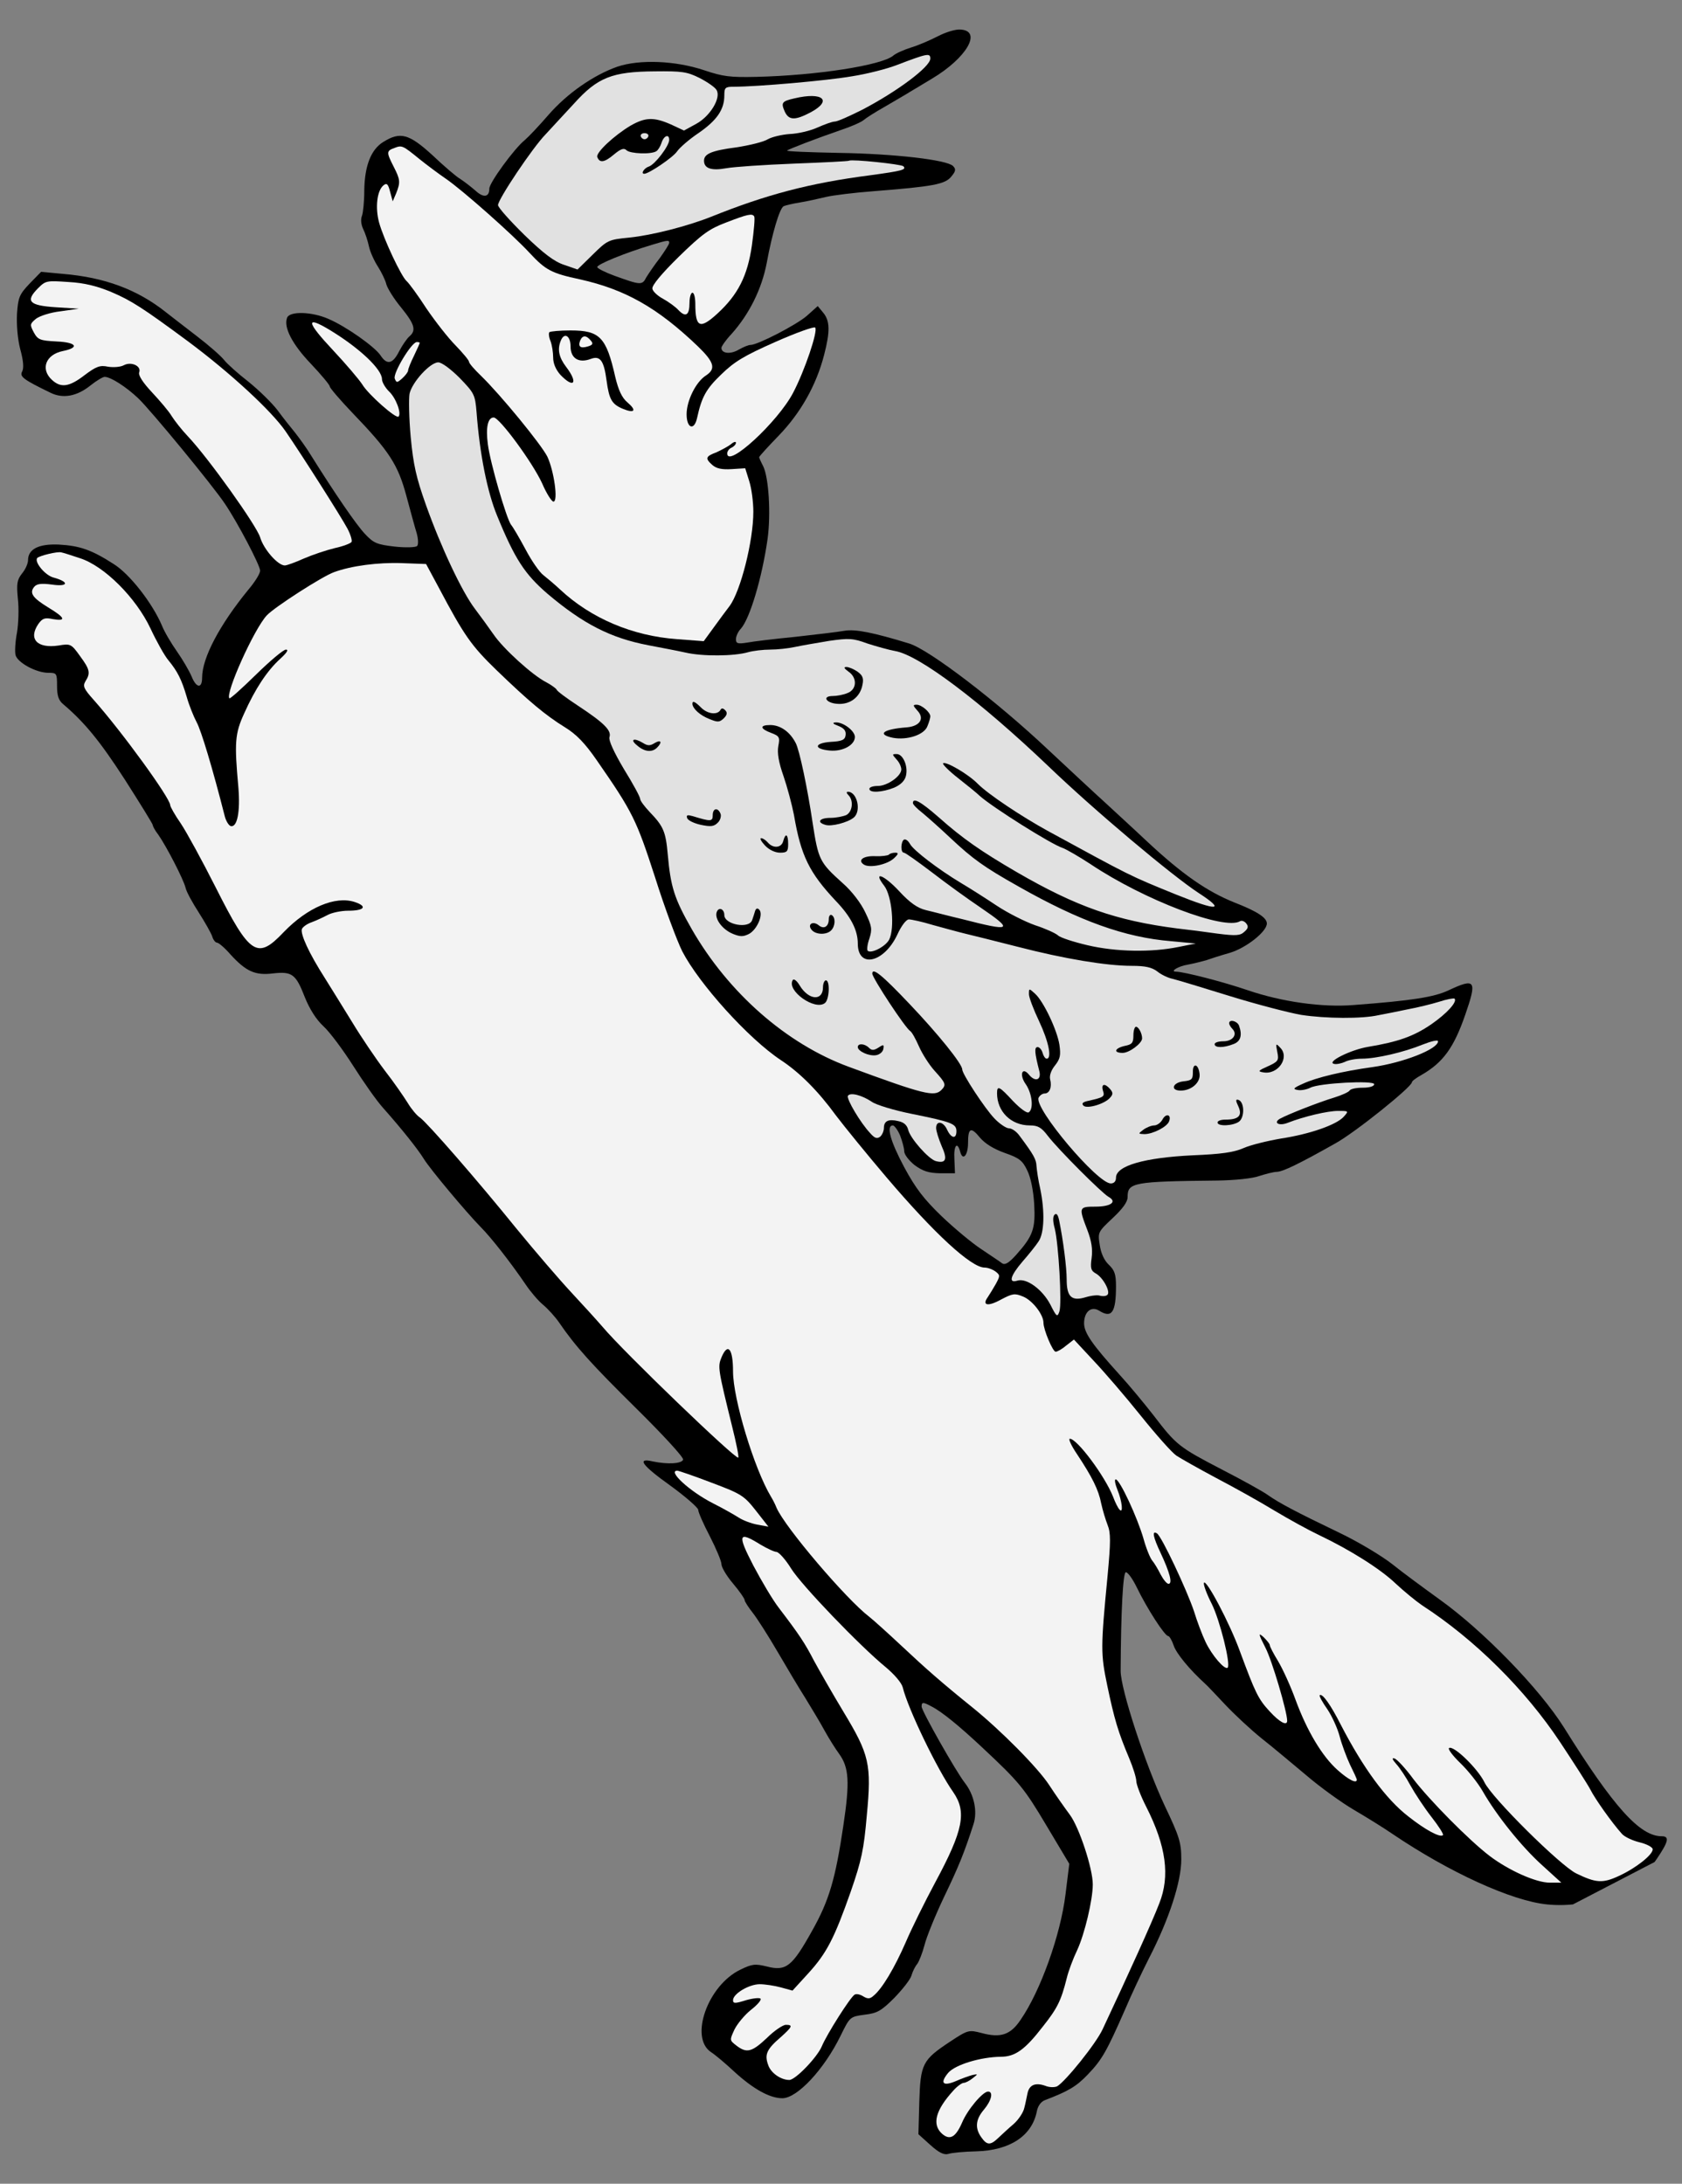<?xml version="1.0" encoding="UTF-8" standalone="no"?>
<!DOCTYPE svg PUBLIC "-//W3C//DTD SVG 1.1//EN" "http://www.w3.org/Graphics/SVG/1.1/DTD/svg11.dtd">
<svg xmlns:dc="http://purl.org/dc/elements/1.1/" version="1.1" xmlns:xl="http://www.w3.org/1999/xlink" xmlns="http://www.w3.org/2000/svg" viewBox="54 72 256.5 333" width="256.5" height="333">
  <rect x="54" y="72" width="256.5" height="333" fill="#808080" stroke="none"/>
  <defs>
    <clipPath id="artboard_clip_path">
      <path d="M 54 72 L 310.5 72 L 310.5 353.769 L 211.846 405 L 54 405 Z"/>
    </clipPath>
  </defs>
  <g id="Fox_Salient_Ravishing_a_Goose" stroke="none" stroke-opacity="1" stroke-dasharray="none" fill="none" fill-opacity="1">
    <title>Fox Salient Ravishing a Goose</title>
    <g id="Fox_Salient_Ravishing_a_Goose_Art" clip-path="url(#artboard_clip_path)">
      <title>Art</title>
      <g id="Group_90">
        <g id="Graphic_89">
          <path d="M 197.021 77.528 C 195.826 78.147 193.968 78.944 192.906 79.253 C 191.8 79.607 190.606 80.138 190.207 80.492 C 188.438 81.952 178.66 83.501 169.325 83.722 C 165.343 83.811 164.237 83.678 161.361 82.704 C 156.981 81.244 151.539 81.023 148.132 82.174 C 144.504 83.457 140.478 86.244 137.602 89.562 C 136.187 91.199 134.594 92.88 134.019 93.367 C 132.426 94.65 128.621 99.871 128.621 100.756 C 128.621 102.083 127.736 102.216 126.498 101.065 C 125.834 100.49 124.816 99.694 124.197 99.296 C 123.577 98.942 121.675 97.305 119.95 95.668 C 116.366 92.394 115.039 92.04 112.472 93.632 C 110.57 94.783 109.597 97.305 109.552 101.065 C 109.552 102.702 109.375 104.428 109.199 104.914 C 108.977 105.445 109.066 106.242 109.375 106.905 C 109.685 107.525 110.083 108.719 110.26 109.56 C 110.437 110.4 111.057 111.772 111.632 112.657 C 112.163 113.498 112.782 114.736 112.915 115.356 C 113.092 115.975 114.065 117.568 115.171 118.895 C 117.251 121.461 117.516 122.39 116.41 123.319 C 116.056 123.629 115.348 124.647 114.862 125.576 C 113.888 127.523 113.003 127.699 112.03 126.195 C 111.145 124.868 106.765 121.771 104.066 120.621 C 101.544 119.515 98.182 119.426 97.784 120.444 C 97.209 121.904 98.58 124.514 101.412 127.478 C 103.005 129.16 104.288 130.708 104.288 130.929 C 104.288 131.15 105.836 132.964 107.739 134.955 C 113.357 140.795 114.685 142.831 115.968 147.609 C 116.587 149.909 117.295 152.52 117.56 153.36 C 117.782 154.201 117.826 155.042 117.605 155.263 C 117.383 155.484 115.835 155.528 114.198 155.351 C 111.499 155.042 110.968 154.82 109.685 153.449 C 108.358 152.077 104.951 147.078 101.412 141.415 C 100.748 140.309 99.642 138.804 99.023 138.008 C 98.403 137.256 97.164 135.707 96.324 134.557 C 95.483 133.451 93.492 131.504 91.9 130.221 C 90.307 128.983 88.626 127.478 88.183 126.903 C 87.696 126.284 85.838 124.647 83.98 123.231 C 82.122 121.815 80.042 120.178 79.29 119.603 C 74.954 116.152 69.955 114.294 63.584 113.763 L 60.266 113.453 L 58.496 115.267 C 56.948 116.904 56.771 117.347 56.594 119.824 C 56.505 121.505 56.682 123.673 57.08 125.222 C 57.567 126.992 57.656 128.098 57.39 128.629 C 56.948 129.425 57.523 129.867 61.726 131.903 C 63.628 132.832 65.752 132.433 67.831 130.752 C 68.716 130.044 69.69 129.469 69.955 129.469 C 70.884 129.469 73.273 131.018 75.087 132.743 C 76.99 134.557 86.502 146.105 88.316 148.848 C 90.263 151.723 93.669 158.227 93.669 159.023 C 93.669 159.466 92.873 160.749 91.855 161.944 C 87.519 167.253 84.821 172.296 84.821 175.349 C 84.821 177.03 83.936 176.942 83.228 175.172 C 82.83 174.243 81.812 172.518 80.972 171.323 C 80.131 170.128 79.069 168.359 78.671 167.341 C 77.211 163.934 73.76 159.51 71.327 158.006 C 67.964 155.838 66.15 155.219 62.965 155.042 C 59.868 154.909 58.275 155.75 58.275 157.431 C 58.275 157.917 57.877 158.846 57.346 159.466 C 56.594 160.439 56.505 161.014 56.726 163.315 C 56.903 164.775 56.815 167.12 56.594 168.447 C 56.328 169.819 56.24 171.367 56.372 171.898 C 56.682 173.048 59.514 174.597 61.372 174.597 C 62.655 174.597 62.699 174.685 62.699 176.588 C 62.699 178.048 62.92 178.8 63.628 179.375 C 66.858 182.118 69.203 184.95 73.008 190.834 C 75.353 194.506 77.299 197.648 77.299 197.825 C 77.299 198.001 77.653 198.665 78.14 199.285 C 79.379 201.054 81.989 206.098 82.299 207.381 C 82.432 208 83.361 209.682 84.334 211.186 C 85.263 212.646 86.192 214.283 86.369 214.814 C 86.502 215.3 86.856 215.743 87.077 215.743 C 87.343 215.743 88.272 216.539 89.156 217.557 C 91.501 220.123 92.917 220.787 95.66 220.433 C 98.536 220.123 99.111 220.521 100.483 224.061 C 101.191 225.83 102.208 227.467 103.314 228.485 C 104.288 229.37 106.323 232.113 107.871 234.546 C 109.42 236.98 111.455 239.9 112.472 241.006 C 115.26 244.147 117.693 247.2 118.622 248.704 C 119.596 250.297 125.126 256.889 127.294 259.101 C 128.887 260.694 131.895 264.543 134.152 267.861 C 134.859 268.923 136.054 270.339 136.806 270.958 C 137.602 271.622 138.709 272.861 139.284 273.701 C 141.761 277.329 144.239 280.072 151.097 286.841 C 155.167 290.867 158.264 294.23 158.175 294.584 C 157.954 295.203 155.831 295.336 153.53 294.849 C 151.052 294.274 151.849 295.424 156.317 298.61 C 158.618 300.291 160.476 301.928 160.476 302.238 C 160.476 302.592 161.272 304.406 162.246 306.264 C 163.219 308.166 164.016 310.069 164.016 310.511 C 164.016 310.998 164.812 312.325 165.785 313.476 C 166.759 314.626 167.555 315.776 167.555 315.997 C 167.555 316.219 168.13 317.103 168.794 317.944 C 169.457 318.785 171.183 321.483 172.599 323.917 C 174.014 326.35 175.917 329.536 176.846 330.996 C 177.731 332.456 179.058 334.624 179.722 335.862 C 180.385 337.057 181.403 338.694 181.934 339.402 C 183.482 341.526 183.615 343.693 182.598 350.463 C 181.403 358.515 180.43 361.833 177.864 366.39 C 174.811 371.876 173.882 372.628 170.962 371.876 C 169.148 371.434 168.705 371.478 166.891 372.363 C 161.936 374.752 159.105 382.716 162.423 384.928 C 162.998 385.282 164.635 386.653 166.051 387.981 C 168.926 390.591 171.404 391.962 173.307 391.962 C 175.563 391.962 179.678 387.582 182.199 382.406 C 183.615 379.53 183.615 379.53 185.871 379.221 C 187.774 378.999 188.393 378.645 190.384 376.654 C 191.623 375.371 192.818 373.867 192.995 373.248 C 193.172 372.628 193.57 371.832 193.879 371.478 C 194.145 371.124 194.676 369.797 194.986 368.602 C 195.295 367.363 196.623 364.089 197.95 361.302 C 200.206 356.612 201.047 354.533 202.463 350.153 C 203.082 348.206 202.551 345.684 201.135 343.87 C 199.808 342.189 194.543 332.898 194.543 332.235 C 194.543 331.527 194.764 331.527 196.003 332.19 C 197.596 332.987 200.295 335.199 203.834 338.517 C 209.453 343.782 210.161 344.623 213.656 350.507 L 217.063 356.214 L 216.488 360.86 C 215.735 367.054 212.683 375.593 209.63 380.017 C 208.081 382.317 206.577 382.804 203.657 382.008 C 201.755 381.521 201.622 381.521 198.879 383.335 C 194.676 386.122 194.366 386.698 194.189 392.538 L 194.056 397.449 L 195.87 399.086 C 197.198 400.28 197.95 400.634 198.613 400.457 C 199.1 400.28 201.003 400.103 202.861 400.059 C 207.993 399.926 211.355 397.714 212.108 393.998 C 212.24 393.201 212.727 392.493 213.302 392.272 C 216.886 390.901 218.125 390.193 219.894 388.335 C 222.062 386.078 222.77 384.795 225.513 378.557 C 226.487 376.256 228.168 372.673 229.23 370.593 C 232.282 364.665 234.141 358.957 234.141 355.551 C 234.141 352.984 233.875 352.1 231.619 347.366 C 228.61 340.95 224.894 329.58 224.894 326.793 C 224.938 317.767 225.248 311.75 225.69 311.75 C 226 311.75 226.752 312.812 227.371 314.095 C 228.92 317.28 231.619 321.483 232.15 321.483 C 232.327 321.483 232.725 322.147 232.99 322.943 C 233.388 324.138 235.379 326.571 237.813 328.784 C 238.078 329.005 239.45 330.465 240.865 331.969 C 242.281 333.473 244.759 335.774 246.352 337.057 C 247.989 338.34 251.041 340.906 253.209 342.72 C 255.377 344.578 258.651 346.923 260.465 347.985 C 262.279 349.047 264.934 350.684 266.349 351.657 C 274.977 357.497 284.533 361.877 289.931 362.408 C 296.612 363.072 303.469 360.24 306.655 355.462 C 308.424 352.852 308.646 352.011 307.407 352.011 C 304.089 352.011 300.107 347.631 292.497 335.42 C 288.736 329.447 280.197 320.687 273.605 315.953 C 271.216 314.228 267.898 311.794 266.305 310.511 C 264.668 309.228 261.04 307.06 258.253 305.733 C 251.617 302.548 249.05 301.176 247.413 300.026 C 246.706 299.495 243.52 297.725 240.335 296.088 C 233.787 292.681 233.388 292.372 229.937 287.859 C 228.522 286.045 226.221 283.258 224.761 281.665 C 220.558 277.019 219.319 275.25 219.319 273.79 C 219.319 272.064 220.381 271.135 221.576 271.843 C 223.522 273.082 224.186 272.197 224.186 268.127 C 224.186 266.313 223.965 265.693 223.08 264.853 C 222.416 264.233 221.885 263.127 221.708 261.844 C 221.399 259.897 221.443 259.853 223.699 257.729 C 225.203 256.314 225.956 255.296 225.956 254.544 C 225.956 252.332 226.752 252.155 239.671 252.022 C 242.325 251.978 245.024 251.712 246.086 251.314 C 247.059 251.005 248.254 250.695 248.741 250.695 C 249.67 250.651 252.147 249.456 257.634 246.359 C 260.686 244.678 269.314 237.732 269.314 237.024 C 269.314 236.847 269.977 236.36 270.774 235.918 C 274.092 234.015 275.729 231.715 277.454 226.715 C 279.268 221.494 279.003 221.096 274.933 222.999 C 272.72 224.061 269.269 224.591 260.465 225.255 C 255.643 225.653 249.449 224.768 244.272 222.999 C 240.512 221.716 234.671 220.211 233.344 220.167 C 232.327 220.167 233.698 219.327 235.114 219.105 C 236.043 218.928 237.282 218.619 237.901 218.442 C 238.521 218.22 240.158 217.69 241.573 217.291 C 244.051 216.539 247.192 214.062 247.192 212.823 C 247.192 211.938 245.688 210.965 242.281 209.637 C 238.078 207.956 234.273 205.302 229.008 200.391 C 226.708 198.223 223.743 195.524 222.416 194.285 C 221.089 193.091 217.196 189.463 213.789 186.277 C 206.002 178.933 195.693 171.058 192.641 170.128 C 187.155 168.447 184.456 167.916 182.819 168.182 C 181.845 168.359 178.483 168.757 175.297 169.111 C 172.156 169.421 168.794 169.819 167.909 169.996 C 166.493 170.217 166.228 170.128 166.228 169.465 C 166.228 169.067 166.537 168.314 166.98 167.872 C 168.351 166.324 170.209 160.13 171.05 154.201 C 171.581 150.352 171.227 144.821 170.386 143.096 C 170.033 142.432 169.767 141.813 169.767 141.724 C 169.767 141.592 171.139 140.088 172.776 138.406 C 176.094 134.955 178.483 130.752 179.678 126.107 C 180.607 122.523 180.562 120.93 179.545 119.692 L 178.704 118.674 L 177.023 120.178 C 175.43 121.55 169.546 124.602 168.44 124.602 C 168.13 124.602 167.378 124.912 166.67 125.31 C 165.431 126.062 164.016 125.93 164.016 125.045 C 164.016 124.824 164.679 123.85 165.52 122.965 C 168.263 119.913 170.165 116.064 170.917 112.126 C 171.758 107.569 172.864 103.853 173.483 103.454 C 173.749 103.322 174.855 103.056 175.961 102.879 C 177.067 102.702 178.837 102.304 179.943 102.039 C 181.049 101.773 184.323 101.375 187.243 101.154 C 196.313 100.446 198.127 100.092 199.056 98.942 C 199.764 98.101 199.808 97.791 199.321 97.305 C 198.348 96.375 190.473 95.446 181.845 95.314 C 177.421 95.225 173.926 95.092 174.014 94.96 C 174.28 94.739 178.394 93.146 182.376 91.774 C 183.836 91.288 185.341 90.624 185.695 90.314 C 186.048 90.005 187.508 89.075 188.924 88.279 C 190.34 87.438 191.844 86.554 192.242 86.332 C 192.641 86.067 194.41 85.049 196.136 83.987 C 201.401 80.846 203.79 76.732 200.516 76.51 C 199.764 76.422 198.215 76.909 197.021 77.528 Z M 156.052 109.029 L 156.052 109.029 C 156.052 109.25 155.388 110.268 154.636 111.33 C 153.84 112.347 152.911 113.719 152.557 114.294 C 151.937 115.533 151.672 115.488 147.646 114.028 C 146.318 113.542 145.168 112.967 145.08 112.745 C 144.947 112.347 149.283 110.577 153.397 109.339 C 155.875 108.587 156.052 108.587 156.052 109.029 Z M 191.269 245.164 L 191.269 245.164 C 191.579 246.005 191.889 247.067 191.889 247.554 C 191.889 248.04 192.596 248.969 193.481 249.677 C 194.764 250.606 195.605 250.872 197.375 250.916 L 199.631 250.916 L 199.543 248.792 C 199.41 246.669 199.985 245.961 200.427 247.642 C 200.826 249.102 201.622 248.173 201.622 246.315 C 201.622 243.97 202.064 243.793 203.436 245.474 C 204.232 246.403 205.515 247.2 207.241 247.819 C 209.409 248.571 209.94 248.969 210.648 250.474 C 211.178 251.535 211.577 253.482 211.709 255.562 C 211.931 259.366 211.532 260.473 208.966 263.348 C 207.816 264.631 207.241 264.941 206.798 264.631 C 206.489 264.366 205.029 263.437 203.613 262.463 C 202.197 261.534 199.498 259.278 197.596 257.464 C 194.897 254.854 193.658 253.261 191.889 249.987 C 189.765 246.005 189.101 243.616 190.163 243.616 C 190.384 243.616 190.915 244.324 191.269 245.164 Z" fill="black"/>
        </g>
        <g id="Graphic_88">
          <path d="M 195.87 80.935 C 195.87 82.174 190.915 85.89 185.518 88.721 C 183.571 89.695 181.713 90.535 181.314 90.535 C 180.916 90.535 179.722 90.978 178.616 91.465 C 177.554 91.951 175.651 92.394 174.413 92.438 C 173.218 92.526 171.714 92.88 171.094 93.234 C 170.475 93.632 168.307 94.163 166.272 94.473 C 162.555 94.96 161.361 95.446 161.361 96.508 C 161.361 97.703 162.511 98.057 164.723 97.659 C 165.918 97.437 170.563 97.128 175.076 96.951 C 179.589 96.774 183.35 96.597 183.482 96.508 C 183.881 96.243 191.446 97.039 191.756 97.349 C 192.287 97.88 191.579 98.057 186.756 98.72 C 177.465 99.915 170.829 101.685 162.467 105.047 C 158.928 106.463 153.441 107.879 149.946 108.233 C 146.761 108.542 146.628 108.631 144.372 110.843 L 142.071 113.099 L 140.036 112.391 C 138.532 111.905 136.895 110.666 133.975 107.834 C 131.762 105.667 129.948 103.631 129.948 103.277 C 129.948 102.393 135.213 94.517 137.204 92.482 C 138.089 91.509 140.036 89.429 141.54 87.792 C 145.124 83.811 147.336 82.926 153.84 82.881 C 157.954 82.837 158.751 82.926 160.697 83.899 C 161.892 84.518 163.042 85.315 163.263 85.713 C 164.016 86.908 162.29 89.739 160.166 90.889 L 158.308 91.907 L 156.317 90.978 C 153.707 89.828 152.424 89.872 150.167 91.155 C 147.646 92.659 144.858 95.269 145.08 95.933 C 145.433 96.906 146.186 96.774 147.601 95.579 C 148.663 94.694 149.15 94.517 149.548 94.915 C 150.079 95.446 153.353 95.579 154.105 95.048 C 154.371 94.871 154.724 94.296 154.901 93.721 C 155.255 92.659 156.052 92.394 156.052 93.323 C 156.052 94.252 153.884 97.083 152.955 97.393 C 152.247 97.614 151.672 98.499 152.247 98.499 C 152.955 98.499 156.671 95.977 157.246 95.092 C 157.645 94.517 159.105 93.234 160.565 92.261 C 163.308 90.358 164.458 88.721 164.458 86.554 C 164.458 85.359 164.591 85.226 165.918 85.226 C 169.457 85.226 180.12 84.297 183.925 83.634 C 186.225 83.28 189.322 82.483 190.782 81.908 C 195.428 80.138 195.87 80.05 195.87 80.935 Z" fill="#e1e1e1"/>
        </g>
        <g id="Graphic_87">
          <path d="M 152.866 92.792 C 152.778 93.057 152.512 93.234 152.291 93.234 C 152.07 93.234 151.804 93.057 151.716 92.792 C 151.627 92.526 151.893 92.305 152.291 92.305 C 152.689 92.305 152.955 92.526 152.866 92.792 Z" fill="#e1e1e1"/>
        </g>
        <g id="Graphic_86">
          <path d="M 118.003 96.287 C 119.109 97.172 120.879 98.499 121.985 99.251 C 124.507 100.977 132.205 107.79 134.771 110.577 C 137.204 113.188 138.089 113.674 142.469 114.604 C 149.371 116.152 154.282 118.939 160.388 124.779 C 162.909 127.213 163.219 128.23 161.671 129.248 C 160.122 130.221 158.706 133.097 158.706 135.177 C 158.706 137.3 159.857 137.743 160.299 135.752 C 161.007 132.522 161.671 131.327 163.971 129.115 C 166.006 127.124 167.511 126.239 172.2 124.16 C 175.386 122.744 178.129 121.771 178.306 121.948 C 178.793 122.39 176.713 128.54 174.944 131.903 C 172.599 136.371 164.9 143.45 164.9 141.149 C 164.9 140.795 165.21 140.397 165.564 140.264 C 165.918 140.088 166.228 139.778 166.228 139.512 C 166.228 139.291 165.874 139.38 165.476 139.734 C 165.033 140.088 164.016 140.618 163.263 140.972 C 161.582 141.592 161.494 141.901 162.644 142.919 C 163.263 143.45 164.06 143.627 165.564 143.538 L 167.643 143.406 L 168.263 145.397 C 168.617 146.503 168.882 148.582 168.882 150.042 C 168.882 154.511 166.936 162.165 165.254 164.421 C 164.768 165.041 163.706 166.501 162.865 167.651 L 161.317 169.774 L 157.246 169.465 C 150.433 168.978 144.106 166.279 139.416 161.899 C 138.664 161.191 137.514 160.218 136.895 159.731 C 136.275 159.289 135.036 157.475 134.152 155.794 C 133.222 154.068 132.249 152.387 131.939 152.033 C 131.232 151.104 128.754 142.565 128.4 139.778 C 128.046 137.167 128.4 135.663 129.285 135.663 C 130.17 135.663 135.213 142.521 136.673 145.706 C 137.337 147.255 138.133 148.494 138.399 148.494 C 139.151 148.494 138.487 143.804 137.47 141.636 C 136.541 139.778 130.347 132.212 127.338 129.292 C 126.321 128.319 125.524 127.39 125.524 127.169 C 125.524 126.947 124.595 125.841 123.489 124.691 C 122.339 123.541 120.348 120.975 119.02 119.028 C 117.737 117.037 116.366 115.179 116.012 114.869 C 115.216 114.205 112.517 108.498 111.809 105.932 C 111.189 103.631 111.499 101.065 112.472 100.269 C 112.959 99.871 113.18 100.003 113.49 101.242 L 113.888 102.702 L 114.419 101.463 C 115.083 99.782 115.039 99.384 114.021 97.393 C 112.915 95.225 112.915 95.004 114.154 94.562 C 115.304 94.119 115.393 94.163 118.003 96.287 Z" fill="#f3f3f3"/>
        </g>
        <g id="Graphic_85">
          <path d="M 169.015 105.003 C 169.148 105.224 168.971 107.171 168.661 109.427 C 167.997 114.073 166.537 116.948 163.396 119.824 C 160.742 122.258 160.034 121.948 160.034 118.364 C 160.034 117.435 159.857 116.639 159.591 116.639 C 159.37 116.639 159.149 117.302 159.149 118.143 C 159.149 120.09 158.574 120.444 157.468 119.293 C 156.981 118.762 155.919 118.01 155.123 117.568 C 154.282 117.125 153.53 116.418 153.486 116.019 C 153.397 115.533 154.857 113.763 157.512 111.153 C 161.095 107.657 162.157 106.905 164.723 105.932 C 168.042 104.649 168.705 104.516 169.015 105.003 Z" fill="#f3f3f3"/>
        </g>
        <g id="Graphic_84">
          <path d="M 71.017 116.55 C 74.025 117.833 75.751 118.939 82.697 124.072 C 89.112 128.85 95.395 134.646 97.563 137.787 C 100.173 141.592 106.013 150.794 106.986 152.608 C 107.473 153.537 107.739 154.466 107.606 154.643 C 107.473 154.865 106.323 155.307 105.084 155.573 C 103.801 155.882 101.677 156.59 100.35 157.165 C 99.067 157.74 97.74 158.227 97.43 158.227 C 96.368 158.227 94.2 155.75 93.669 153.936 C 93.138 152.166 85.794 141.857 82.653 138.539 C 81.724 137.566 80.618 136.15 80.175 135.442 C 79.733 134.69 78.361 133.097 77.167 131.814 C 75.795 130.354 75.087 129.248 75.22 128.806 C 75.618 127.832 74.025 127.08 72.875 127.699 C 72.388 127.965 71.327 128.053 70.486 127.921 C 69.247 127.655 68.672 127.876 66.902 129.204 C 64.557 131.018 63.274 131.195 61.903 129.912 C 60.133 128.275 60.974 126.062 63.584 125.532 C 66.194 125.001 65.663 124.204 62.655 124.072 C 60.089 123.939 59.779 123.806 59.16 122.7 C 58.54 121.505 58.54 121.417 59.469 120.621 C 60.045 120.178 61.682 119.647 63.23 119.47 L 66.017 119.072 L 62.478 118.851 C 58.408 118.585 57.832 117.922 59.823 115.931 C 60.974 114.781 61.151 114.781 64.425 115.002 C 66.858 115.134 68.805 115.621 71.017 116.55 Z" fill="#f3f3f3"/>
        </g>
        <g id="Graphic_83">
          <path d="M 104.332 122.346 C 108.845 125.089 112.251 128.319 112.251 129.823 C 112.251 130.266 112.738 131.106 113.313 131.681 C 114.375 132.655 115.26 135.044 114.773 135.53 C 114.375 135.884 110.128 132.124 109.243 130.62 C 108.756 129.867 106.765 127.523 104.818 125.443 C 100.704 121.063 100.527 120.045 104.332 122.346 Z" fill="#f3f3f3"/>
        </g>
        <g id="Graphic_82">
          <path d="M 118.003 124.293 C 118.003 124.381 117.605 125.266 117.118 126.284 C 116.631 127.257 116.233 128.275 116.233 128.496 C 116.233 128.717 115.835 129.248 115.348 129.69 C 114.552 130.398 114.463 130.398 114.198 129.735 C 113.888 128.938 116.764 124.16 117.56 124.16 C 117.826 124.16 118.003 124.204 118.003 124.293 Z" fill="#f3f3f3"/>
        </g>
        <g id="Graphic_81">
          <path d="M 124.108 129.646 C 126.321 131.947 126.453 132.168 126.674 134.867 C 127.161 141.282 128.311 147.034 129.816 150.662 C 132.515 157.254 134.019 159.554 137.514 162.563 C 142.956 167.164 147.115 169.288 152.866 170.394 C 154.724 170.748 157.291 171.235 158.485 171.5 C 161.095 172.119 165.962 172.075 168.086 171.456 C 168.882 171.235 170.386 171.058 171.448 171.058 C 172.51 171.058 174.191 170.881 175.209 170.659 C 176.227 170.438 178.571 170.04 180.43 169.73 C 183.482 169.288 184.102 169.332 186.27 170.128 C 187.641 170.571 189.544 171.102 190.517 171.279 C 194.145 171.898 203.436 178.889 213.833 188.799 C 220.823 195.524 232.725 205.523 236.795 208.177 C 240.954 210.876 239.715 210.965 233.433 208.443 C 226.133 205.479 226.531 205.655 213.789 198.709 C 209.763 196.497 204.719 193.135 203.126 191.542 C 201.666 190.038 198.215 188.047 197.817 188.401 C 197.684 188.534 198.746 189.595 200.162 190.701 C 201.578 191.807 203.038 193.002 203.392 193.356 C 205.383 195.126 214.364 200.789 216.089 201.32 C 216.576 201.497 218.523 202.603 220.337 203.797 C 228.477 209.239 240.777 213.929 243.122 212.469 C 243.343 212.336 243.786 212.469 244.051 212.823 C 244.405 213.265 244.361 213.575 243.741 214.106 C 243.122 214.681 242.458 214.725 239.671 214.371 C 237.857 214.106 235.07 213.752 233.477 213.575 C 224.23 212.38 218.213 210.301 209.055 204.992 C 203.657 201.851 200.781 199.86 197.153 196.63 C 194.366 194.197 193.216 193.577 193.216 194.462 C 193.216 194.683 193.879 195.347 194.676 195.966 C 195.428 196.586 197.375 198.311 198.967 199.815 C 202.374 203.001 204.011 204.196 209.364 207.204 C 218.655 212.469 225.557 214.947 232.592 215.522 L 236.353 215.876 L 233.698 216.407 C 229.583 217.247 224.186 217.159 219.85 216.141 C 217.771 215.654 215.691 214.991 215.337 214.637 C 214.939 214.283 213.346 213.575 211.842 213.088 C 210.338 212.557 207.683 211.23 205.958 210.08 C 204.232 208.929 201.799 207.381 200.516 206.629 C 197.065 204.549 193.304 201.674 192.773 200.7 C 192.508 200.214 192.11 199.904 191.844 200.037 C 191.358 200.391 191.313 202.028 191.844 202.028 C 192.066 202.028 193.968 203.399 196.136 205.036 C 198.304 206.717 201.622 209.106 203.524 210.389 C 208.657 213.885 208.303 214.106 200.737 212.159 C 198.658 211.673 196.18 211.009 195.207 210.788 C 193.924 210.478 192.773 209.682 191.136 207.912 C 188.792 205.39 187.022 204.726 188.836 207.071 C 190.03 208.62 190.473 213.575 189.588 215.3 C 189.013 216.362 186.845 217.468 186.314 216.982 C 186.181 216.805 186.27 215.964 186.579 215.124 C 187.022 213.708 186.978 213.265 185.96 211.142 C 185.296 209.726 183.925 207.912 182.509 206.673 C 178.97 203.488 178.793 203.134 177.908 197.382 C 177.156 192.294 175.917 186.366 175.342 185.304 C 174.457 183.578 172.997 182.561 171.448 182.561 C 169.811 182.561 169.9 183.136 171.581 183.755 C 172.864 184.242 172.953 184.419 172.687 185.79 C 172.51 186.808 172.731 188.224 173.483 190.347 C 174.059 192.029 174.767 194.683 175.076 196.276 C 176.138 202.514 177.421 205.08 181.447 209.372 C 183.748 211.761 184.81 213.84 184.81 215.876 C 184.81 219.725 188.792 218.84 190.827 214.548 C 191.446 213.177 192.198 212.203 192.596 212.203 C 192.995 212.203 194.632 212.557 196.224 213.044 C 197.861 213.487 200.073 214.106 201.18 214.371 C 202.286 214.637 205.869 215.522 209.143 216.362 C 216.311 218.22 222.77 219.282 226.575 219.282 C 228.654 219.282 229.628 219.504 230.468 220.123 C 231.044 220.61 232.15 221.141 232.857 221.273 C 233.565 221.45 237.547 222.645 241.662 223.928 C 245.821 225.211 250.643 226.45 252.413 226.759 C 256.173 227.335 261.704 227.379 264.226 226.804 C 265.199 226.627 267.19 226.228 268.65 225.919 C 270.11 225.653 272.278 225.122 273.428 224.768 C 274.623 224.37 275.685 224.193 275.817 224.282 C 276.26 224.768 274.667 226.538 272.234 228.219 C 269.579 230.033 267.19 230.874 262.677 231.626 C 259.978 232.069 256.173 233.971 257.457 234.236 C 257.855 234.325 258.607 234.148 259.094 233.927 C 259.58 233.661 260.731 233.44 261.66 233.44 C 263.872 233.44 268.075 232.467 270.995 231.272 C 272.234 230.786 273.296 230.52 273.296 230.786 C 273.296 231.98 267.986 234.059 263.297 234.723 C 258.784 235.343 254.714 236.316 252.723 237.245 C 251.218 237.909 251.086 238.086 251.926 238.218 C 252.457 238.307 253.298 238.13 253.829 237.864 C 255.156 237.156 263.562 236.714 263.562 237.333 C 263.562 237.643 262.854 237.864 261.837 237.864 C 260.863 237.864 259.934 238.041 259.801 238.307 C 259.669 238.528 258.607 239.015 257.457 239.369 C 255.112 240.077 250.378 241.935 249.183 242.598 C 248.121 243.218 249.05 243.749 250.378 243.218 C 252.855 242.244 256.483 241.404 258.032 241.404 C 259.669 241.404 259.713 241.404 258.917 242.289 C 257.81 243.527 253.74 244.943 249.404 245.607 C 247.325 245.961 244.759 246.58 243.653 247.067 C 242.149 247.731 240.202 247.996 235.91 248.173 C 228.522 248.527 224.186 249.766 224.186 251.58 C 224.186 252.155 223.876 252.465 223.389 252.465 C 221.354 252.465 211.754 241.094 212.373 239.413 C 212.55 239.059 212.948 238.749 213.302 238.749 C 214.054 238.749 214.452 237.776 214.143 236.581 C 214.01 236.05 214.275 235.21 214.895 234.458 C 215.691 233.44 215.78 232.909 215.559 231.316 C 215.205 229.06 213.125 224.68 211.842 223.53 C 210.913 222.689 210.913 222.689 210.913 223.618 C 210.913 224.105 211.621 225.963 212.462 227.733 C 213.922 230.83 214.452 233.44 213.612 233.44 C 213.391 233.44 213.125 233.042 212.992 232.555 C 212.86 232.069 212.506 231.67 212.24 231.67 C 211.709 231.67 211.754 232.467 212.506 235.387 C 212.815 236.714 211.842 237.024 210.913 235.873 C 209.851 234.59 209.409 235.918 210.426 237.333 C 211.4 238.749 211.665 241.138 210.869 241.625 C 210.603 241.802 209.541 241.006 208.48 239.9 C 206.4 237.643 206.046 237.466 206.046 238.705 C 206.046 241.492 208.17 243.616 211.046 243.616 C 212.285 243.616 212.815 243.926 213.789 245.209 C 215.382 247.288 221.974 253.88 223.036 254.5 C 224.407 255.252 223.434 256.004 221.045 256.004 C 218.523 256.004 218.479 256.092 219.806 259.543 C 220.469 261.269 220.646 262.508 220.469 263.835 C 220.248 265.428 220.381 265.782 221.089 266.18 C 222.239 266.799 223.478 269.144 222.814 269.498 C 222.593 269.675 222.106 269.675 221.752 269.587 C 221.443 269.454 220.469 269.542 219.585 269.808 C 217.417 270.471 216.665 269.764 216.665 267.109 C 216.665 265.251 216.134 261.136 215.514 258.083 C 215.337 257.243 215.116 256.933 214.806 257.243 C 214.541 257.508 214.541 258.26 214.851 259.366 C 215.426 261.667 215.957 270.737 215.559 271.976 C 215.249 272.905 215.116 272.816 214.187 270.958 C 212.992 268.657 210.559 266.843 209.143 267.286 C 207.727 267.728 208.081 266.534 209.94 264.366 C 210.869 263.304 211.975 261.933 212.373 261.313 C 213.258 260.03 213.346 256.756 212.638 253.305 C 212.329 251.978 212.108 250.429 212.063 249.81 C 212.019 248.792 211.665 248.129 209.453 245.164 C 209.011 244.545 208.303 244.058 207.86 244.058 C 207.462 244.058 206.444 243.395 205.648 242.554 C 204.232 241.094 200.737 235.785 200.737 235.077 C 200.737 234.236 197.065 229.679 192.685 225.078 C 188.526 220.698 187.022 219.459 187.022 220.477 C 187.066 221.185 192.066 228.795 192.818 229.237 C 193.083 229.414 193.658 230.476 194.145 231.582 C 194.632 232.688 195.693 234.369 196.534 235.298 C 198.215 237.156 198.348 237.422 197.552 238.218 C 196.49 239.28 194.941 238.926 183.438 234.679 C 173.926 231.184 165.077 223.397 159.503 213.708 C 156.848 209.062 156.273 207.292 155.831 202.293 C 155.521 198.798 155.167 198.001 153.088 195.834 C 152.291 194.993 151.627 194.108 151.627 193.843 C 151.627 193.533 150.521 191.498 149.15 189.286 C 147.601 186.675 146.805 184.906 146.938 184.419 C 147.292 183.401 146.141 182.251 142.115 179.596 C 140.434 178.49 138.93 177.384 138.886 177.163 C 138.797 176.986 138.089 176.455 137.337 176.057 C 135.213 174.995 130.701 170.881 129.241 168.713 C 128.533 167.695 127.25 165.925 126.409 164.819 C 124.462 162.253 121.277 155.528 118.932 148.936 C 117.472 144.821 117.03 142.875 116.631 138.627 C 116.366 135.752 116.322 132.787 116.454 132.035 C 116.853 130.266 119.596 127.257 120.834 127.257 C 121.365 127.257 122.737 128.275 124.108 129.646 Z" fill="#e1e1e1"/>
        </g>
        <g id="Graphic_80">
          <path d="M 66.194 157.121 C 69.911 158.316 74.733 163.138 76.945 167.828 C 77.875 169.819 79.113 172.031 79.688 172.695 C 81.06 174.376 81.679 175.57 82.476 178.269 C 82.83 179.552 83.538 181.278 83.98 182.118 C 84.688 183.401 86.413 189.153 88.272 196.453 C 88.449 197.161 88.847 197.825 89.156 197.957 C 90.174 198.267 90.661 195.789 90.351 192.073 C 89.732 185.215 89.82 183.888 91.236 180.791 C 92.917 177.03 94.731 174.287 96.722 172.473 C 97.74 171.544 98.049 171.058 97.607 171.058 C 97.209 171.058 95.174 172.783 93.05 174.862 C 90.926 176.942 89.112 178.579 88.98 178.49 C 88.316 177.782 92.74 167.916 94.687 165.837 C 95.837 164.598 103.181 159.864 104.951 159.245 C 107.606 158.271 111.676 157.74 115.304 157.873 L 118.976 158.006 L 120.879 161.545 C 124.772 168.89 125.834 170.438 129.771 174.243 C 134.682 178.977 137.16 181.056 140.169 182.915 C 141.894 183.976 143.221 185.348 144.991 187.914 C 150.521 195.878 151.052 197.028 153.884 205.744 C 155.344 210.389 157.246 215.477 158.043 217.07 C 160.609 222.025 168.13 230.387 173.085 233.661 C 175.961 235.564 178.748 238.351 181.491 242.112 C 182.73 243.749 186.181 247.996 189.19 251.535 C 196.49 260.119 202.109 265.295 204.144 265.295 C 204.631 265.295 205.338 265.56 205.781 265.87 C 206.533 266.445 206.533 266.534 205.869 267.773 C 205.471 268.48 204.896 269.41 204.631 269.808 C 203.701 271.091 204.675 271.268 206.666 270.162 C 208.435 269.233 208.745 269.188 210.028 269.719 C 211.444 270.294 213.125 272.462 213.125 273.701 C 213.125 274.763 214.541 278.125 214.983 278.125 C 215.249 278.125 215.957 277.727 216.576 277.196 L 217.771 276.267 L 220.735 279.453 C 222.372 281.178 225.646 284.983 227.947 287.859 C 230.291 290.779 232.725 293.522 233.388 293.964 C 234.052 294.407 236.795 295.955 239.45 297.371 C 242.149 298.787 246.13 300.999 248.298 302.326 C 250.51 303.654 253.563 305.335 255.156 306.087 C 259.89 308.343 264.535 311.263 266.88 313.52 C 268.119 314.67 269.889 316.13 270.862 316.794 C 278.914 322.014 286.613 329.668 291.922 337.676 C 294.001 340.818 296.081 344.047 296.523 344.888 C 297.231 346.304 299.797 349.932 301.346 351.657 C 301.744 352.1 302.938 352.675 304.044 352.94 C 305.15 353.206 306.035 353.692 306.035 354.002 C 306.035 354.843 303.469 356.878 300.859 358.072 C 298.381 359.223 297.364 359.134 294.355 357.674 C 291.878 356.435 281.48 346.127 280.374 343.782 C 279.357 341.702 275.685 338.119 274.977 338.561 C 274.756 338.694 275.552 339.756 276.702 340.862 C 277.897 342.012 279.401 343.915 280.109 345.153 C 282.233 348.87 286.082 353.648 289.179 356.435 L 292.099 359.09 L 290.329 359.09 C 288.25 359.09 284.091 357.232 281.171 355.02 C 278.029 352.63 271.968 346.481 269.535 343.295 C 268.34 341.658 267.013 340.242 266.659 340.154 C 266.217 340.021 266.305 340.287 266.925 340.995 C 267.455 341.57 268.429 343.03 269.092 344.269 C 269.756 345.463 271.172 347.631 272.278 349.047 C 273.384 350.463 274.18 351.701 274.048 351.834 C 273.649 352.277 271.349 351.038 268.783 349.003 C 265.332 346.348 261.837 341.526 258.474 335.022 C 256.926 331.969 255.643 330.155 255.244 330.509 C 255.156 330.642 255.687 331.615 256.439 332.677 C 257.147 333.739 257.987 335.597 258.297 336.792 C 258.607 337.986 259.315 339.889 259.846 341.039 C 260.421 342.189 260.908 343.251 260.908 343.384 C 260.908 344.047 259.624 343.384 257.987 341.924 C 255.598 339.8 253.298 335.907 251.572 331.217 C 250.82 329.137 249.626 326.527 248.918 325.333 C 248.21 324.182 247.635 323.076 247.635 322.855 C 247.635 322.678 247.192 322.147 246.706 321.66 C 245.865 320.908 245.865 321.085 246.971 323.253 C 247.989 325.2 250.289 333.031 250.289 334.402 C 250.289 335.243 249.139 334.624 247.635 332.987 C 245.865 331.084 245.422 330.111 243.122 323.917 C 241.573 319.581 237.857 312.591 237.591 313.387 C 237.503 313.652 238.034 315.113 238.786 316.572 C 240.025 319.05 241.706 325.775 241.219 326.306 C 240.777 326.704 238.83 324.448 237.857 322.413 C 237.326 321.307 236.53 319.183 236.087 317.723 C 235.025 314.537 231.132 306.22 230.424 305.822 C 229.628 305.335 229.849 306.397 230.999 308.83 C 232.371 311.75 232.857 313.52 232.194 313.52 C 231.928 313.52 231.397 312.856 230.999 312.104 C 230.601 311.308 230.026 310.334 229.716 309.98 C 229.407 309.626 228.787 308.122 228.389 306.662 C 227.46 303.432 224.761 297.592 224.142 297.592 C 223.92 297.592 224.053 298.3 224.407 299.185 C 225.115 300.911 225.336 302.901 224.717 302.194 C 224.496 301.972 224.053 301.087 223.743 300.247 C 222.505 297.106 218.257 291.398 217.151 291.398 C 216.886 291.398 217.372 292.46 218.213 293.699 C 220.558 297.238 221.531 299.185 221.929 301.264 C 222.151 302.282 222.593 303.742 222.903 304.538 C 223.389 305.733 223.389 307.105 222.903 312.281 C 221.841 323.297 221.841 324.182 222.859 329.049 C 223.92 334.093 224.496 336.084 226.177 340.065 C 226.796 341.526 227.283 343.118 227.283 343.605 C 227.283 344.092 227.947 345.861 228.787 347.498 C 231.84 353.515 232.459 358.072 230.778 362.275 C 229.716 365.063 225.956 373.336 222.151 381.433 C 221.133 383.645 216.488 389.396 215.205 390.149 C 214.806 390.325 214.01 390.325 213.391 390.06 C 211.886 389.529 210.957 389.927 210.692 391.21 C 210.559 391.786 210.382 392.803 210.205 393.422 C 210.072 394.086 209.364 395.192 208.568 395.9 C 207.772 396.564 206.754 397.537 206.223 398.024 C 205.029 399.174 204.498 399.13 203.657 397.935 C 202.64 396.519 202.772 395.192 204.055 393.688 C 205.206 392.316 205.515 390.945 204.675 390.945 C 203.878 390.945 201.534 393.688 200.693 395.723 C 199.72 397.935 198.835 398.422 197.64 397.36 C 196.092 395.944 196.667 393.776 199.366 390.812 C 199.941 390.149 200.693 389.618 200.958 389.618 C 201.224 389.618 201.843 389.308 202.33 388.91 C 203.17 388.246 203.17 388.246 202.286 388.423 C 201.799 388.556 200.649 388.954 199.764 389.352 C 197.773 390.193 197.286 389.662 198.613 388.069 C 199.72 386.83 203.524 385.68 206.621 385.636 C 208.789 385.636 210.294 384.574 212.992 381.079 C 215.249 378.247 215.824 377.053 216.665 373.69 C 216.93 372.584 217.638 370.682 218.257 369.399 C 219.408 366.921 220.646 361.7 220.646 359.355 C 220.646 356.922 218.567 350.64 217.151 348.737 C 216.399 347.72 214.983 345.729 214.01 344.224 C 212.285 341.57 206.577 335.818 202.241 332.323 C 197.684 328.651 195.163 326.439 191.49 322.988 C 189.411 321.041 187.199 319.05 186.579 318.563 C 183.04 315.865 173.705 304.892 172.422 301.928 C 172.2 301.353 171.802 300.601 171.581 300.247 C 169.015 296 165.785 285.293 165.785 281.134 C 165.785 277.639 164.989 276.665 164.016 279.01 C 163.44 280.426 163.485 280.736 165.652 289.54 C 166.272 292.018 166.714 294.186 166.582 294.274 C 166.228 294.628 149.106 278.17 145.92 274.365 C 145.08 273.391 142.912 271.002 141.098 269.056 C 139.284 267.109 135.523 262.729 132.736 259.322 C 126.763 251.934 119.197 243.262 118.047 242.421 C 117.56 242.112 116.72 241.094 116.189 240.209 C 115.614 239.28 114.065 237.024 112.649 235.21 C 111.278 233.396 109.066 230.122 107.783 227.998 C 106.455 225.83 104.553 222.778 103.535 221.141 C 101.102 217.336 99.775 214.416 100.04 213.663 C 100.173 213.354 100.837 212.867 101.5 212.646 C 102.208 212.38 103.27 211.894 103.934 211.54 C 104.553 211.186 106.013 210.876 107.075 210.876 C 109.597 210.876 110.083 210.213 108.092 209.549 C 105.128 208.576 100.881 210.389 97.253 214.15 C 93.227 218.397 92.121 217.69 86.9 207.337 C 84.865 203.311 82.476 198.931 81.591 197.603 C 80.662 196.276 79.954 194.993 79.954 194.772 C 79.954 193.71 72.565 183.534 68.274 178.712 C 66.77 177.03 66.593 176.632 67.035 175.88 C 67.831 174.641 67.699 174.066 66.194 172.031 C 64.867 170.173 64.734 170.128 62.92 170.438 C 59.646 170.925 58.275 169.421 59.868 167.12 C 60.487 166.279 60.841 166.147 62.08 166.412 C 64.159 166.766 63.938 166.191 61.372 164.642 C 58.983 163.182 58.452 162.43 59.204 161.501 C 59.602 161.014 60.31 160.926 61.947 161.147 C 64.425 161.501 64.602 160.749 62.213 160.085 C 60.885 159.776 59.16 157.652 59.691 157.077 C 60.089 156.723 62.788 156.059 63.363 156.236 C 63.628 156.28 64.867 156.679 66.194 157.121 Z" fill="#f3f3f3"/>
        </g>
        <g id="Graphic_79">
          <path d="M 186.978 240.032 C 187.597 240.475 190.34 241.315 192.995 241.846 C 199.1 243.085 199.852 243.35 199.852 244.501 C 199.852 245.74 199.056 245.607 198.436 244.28 C 197.861 242.997 196.755 242.82 196.755 244.014 C 196.755 244.457 197.153 245.695 197.596 246.757 C 198.525 248.792 198.26 249.456 196.711 249.058 C 195.605 248.748 192.862 245.651 192.508 244.324 C 192.331 243.572 191.844 243.129 190.959 242.952 C 189.455 242.598 188.792 242.952 188.792 244.014 C 188.792 244.457 188.526 245.076 188.216 245.341 C 187.73 245.695 187.376 245.563 186.712 244.81 C 185.208 243.218 183.04 239.546 183.305 239.103 C 183.659 238.528 185.473 239.015 186.978 240.032 Z" fill="#e1e1e1"/>
        </g>
        <g id="Graphic_78">
          <path d="M 162.467 298.079 C 167.068 299.804 167.466 300.07 169.28 302.371 L 171.183 304.804 L 169.502 304.494 C 168.528 304.317 167.289 303.831 166.67 303.432 C 166.051 303.034 164.281 302.017 162.688 301.22 C 159.149 299.406 155.742 296.265 157.291 296.265 C 157.468 296.265 159.812 297.061 162.467 298.079 Z" fill="#f3f3f3"/>
        </g>
        <g id="Graphic_77">
          <path d="M 169.988 307.547 C 170.962 308.122 172.068 308.653 172.422 308.653 C 172.776 308.697 173.793 309.803 174.634 311.175 C 176.227 313.741 185.119 322.988 189.057 326.217 C 190.384 327.324 191.49 328.607 191.667 329.314 C 192.464 332.588 196.932 341.835 199.366 345.286 C 201.445 348.295 200.914 351.082 196.623 359.046 C 195.03 362.01 192.995 366.125 192.11 368.204 C 190.429 372.053 188.526 375.283 187.199 376.345 C 186.668 376.831 186.314 376.831 185.65 376.433 C 185.164 376.123 184.588 375.991 184.323 376.168 C 183.659 376.566 180.076 382.229 179.324 384.043 C 178.616 385.724 175.297 389.175 174.368 389.175 C 173.085 389.175 171.537 388.113 171.139 386.875 C 170.563 385.282 170.917 384.485 173.085 382.627 C 174.855 381.034 174.944 380.769 173.837 380.769 C 173.395 380.769 172.068 381.654 170.962 382.76 C 168.661 384.928 167.865 385.149 166.272 383.91 C 165.254 383.114 165.254 383.114 166.006 381.477 C 166.449 380.592 167.555 379.265 168.484 378.513 C 169.457 377.76 170.121 377.008 169.988 376.787 C 169.856 376.61 168.882 376.699 167.776 377.008 C 166.095 377.539 165.785 377.539 165.785 377.008 C 165.785 376.035 168.219 374.575 169.856 374.575 C 170.652 374.575 172.112 374.796 173.085 375.062 L 174.855 375.548 L 177.2 372.982 C 180.076 369.841 181.226 367.585 183.748 360.417 C 185.385 355.683 185.739 354.002 186.181 348.87 C 186.933 340.995 186.579 339.579 182.598 332.987 C 180.916 330.199 178.925 326.704 178.129 325.244 C 176.757 322.59 175.917 321.307 172.776 317.192 C 171.846 315.997 170.121 313.077 168.882 310.732 C 166.405 305.954 166.582 305.423 169.988 307.547 Z" fill="#f3f3f3"/>
        </g>
        <g id="Graphic_76">
          <path d="M 175.165 86.996 C 173.218 87.438 173.085 87.66 173.66 88.987 C 174.28 90.358 175.209 90.403 177.642 89.12 C 181.005 87.306 179.456 85.978 175.165 86.996 Z" fill="black"/>
        </g>
        <g id="Graphic_75">
          <path d="M 137.779 122.656 C 137.647 122.789 137.691 123.408 137.956 124.027 C 138.178 124.602 138.355 125.753 138.355 126.505 C 138.355 127.434 138.753 128.363 139.461 129.16 C 141.54 131.327 142.204 130.398 140.346 127.965 C 139.239 126.505 138.974 125.31 139.505 123.983 C 140.036 122.612 141.009 123.187 141.009 124.824 C 141.009 126.638 142.248 127.434 144.106 126.726 C 145.522 126.195 146.097 126.992 146.495 130 C 146.893 132.92 147.292 133.628 148.973 134.336 C 150.787 135.088 151.141 134.601 149.681 133.363 C 148.84 132.655 148.309 131.504 147.823 129.469 C 146.451 123.408 145.478 122.39 141.009 122.39 C 139.372 122.39 137.956 122.523 137.779 122.656 Z" fill="black"/>
        </g>
        <g id="Graphic_74">
          <path d="M 144.062 123.895 C 144.504 124.381 144.416 124.602 143.664 124.824 C 142.513 125.178 142.115 124.868 142.469 123.939 C 142.823 123.098 143.398 123.098 144.062 123.895 Z" fill="#f3f3f3"/>
        </g>
        <g id="Graphic_73">
          <path d="M 183.394 174.42 C 184.765 175.349 184.677 177.163 183.217 177.694 C 182.598 177.959 181.58 178.136 181.005 178.136 C 179.279 178.136 179.987 179.242 181.757 179.331 C 183.615 179.464 185.164 178.313 185.518 176.455 C 185.739 175.438 185.562 174.995 184.765 174.42 C 184.19 174.022 183.438 173.712 183.084 173.712 C 182.598 173.712 182.73 173.933 183.394 174.42 Z" fill="black"/>
        </g>
        <g id="Graphic_72">
          <path d="M 159.591 179.331 C 159.635 180.083 160.786 181.101 162.157 181.632 C 163.44 182.163 163.706 182.163 164.369 181.543 C 164.9 181.012 164.945 180.658 164.591 180.304 C 164.237 179.95 164.016 179.95 163.839 180.304 C 163.352 181.056 161.892 180.879 160.918 179.906 C 159.989 178.977 159.591 178.8 159.591 179.331 Z" fill="black"/>
        </g>
        <g id="Graphic_71">
          <path d="M 193.924 180.393 C 195.03 181.587 194.278 182.738 192.287 182.915 C 188.703 183.18 187.641 183.976 190.163 184.507 C 192.331 184.906 194.941 184.065 195.428 182.738 C 195.693 182.118 195.87 181.455 195.87 181.233 C 195.87 180.614 194.543 179.464 193.791 179.464 C 193.172 179.464 193.216 179.596 193.924 180.393 Z" fill="black"/>
        </g>
        <g id="Graphic_70">
          <path d="M 181.845 182.693 C 182.73 183.047 183.04 183.446 182.951 184.109 C 182.863 184.817 182.421 185.038 180.695 185.127 C 178.129 185.304 178.041 186.233 180.562 186.454 C 182.509 186.631 184.367 185.613 184.367 184.375 C 184.367 183.446 182.553 182.074 181.403 182.163 C 180.872 182.207 181.005 182.384 181.845 182.693 Z" fill="black"/>
        </g>
        <g id="Graphic_69">
          <path d="M 151.141 185.658 C 152.291 186.675 153.441 186.764 154.194 186.012 C 155.034 185.171 154.813 184.729 153.84 185.304 C 153.132 185.746 152.778 185.746 152.07 185.304 C 150.698 184.463 149.99 184.729 151.141 185.658 Z" fill="black"/>
        </g>
        <g id="Graphic_68">
          <path d="M 190.694 187.781 C 191.136 188.224 191.446 188.932 191.446 189.33 C 191.446 190.347 189.322 191.852 187.862 191.852 C 187.155 191.852 186.579 192.029 186.579 192.294 C 186.579 192.958 188.57 192.825 190.34 192.117 C 191.358 191.675 191.977 191.055 192.154 190.303 C 192.508 188.843 191.712 186.985 190.738 186.985 C 190.03 186.985 190.03 187.029 190.694 187.781 Z" fill="black"/>
        </g>
        <g id="Graphic_67">
          <path d="M 183.394 193.268 C 184.19 194.064 184.013 195.745 183.084 196.276 C 182.598 196.497 181.491 196.718 180.651 196.718 C 178.97 196.718 178.483 197.382 179.854 197.78 C 180.739 198.09 183.305 197.426 184.19 196.674 C 185.385 195.701 184.721 192.737 183.305 192.737 C 183.04 192.737 183.084 192.958 183.394 193.268 Z" fill="black"/>
        </g>
        <g id="Graphic_66">
          <path d="M 162.688 196.32 C 162.688 197.294 162.379 197.294 159.635 196.453 C 158.839 196.232 158.618 196.276 158.795 196.763 C 158.928 197.117 159.857 197.559 160.874 197.78 C 162.379 198.09 162.865 198.046 163.44 197.471 C 163.839 197.117 164.016 196.453 163.883 196.099 C 163.485 195.081 162.688 195.214 162.688 196.32 Z" fill="black"/>
        </g>
        <g id="Graphic_65">
          <path d="M 173.439 200.258 C 173.174 201.32 171.891 201.408 171.094 200.479 C 170.785 200.125 170.342 199.815 170.077 199.815 C 169.811 199.815 170.077 200.302 170.652 200.922 C 171.271 201.585 172.2 202.028 172.953 202.028 C 174.014 202.028 174.191 201.851 174.191 200.7 C 174.191 199.196 173.793 198.931 173.439 200.258 Z" fill="black"/>
        </g>
        <g id="Graphic_64">
          <path d="M 189.544 202.337 C 189.367 202.47 188.438 202.603 187.508 202.559 C 185.65 202.47 184.721 203.178 185.739 203.842 C 186.624 204.417 189.322 203.842 190.34 202.868 C 191.048 202.205 191.048 202.028 190.517 202.028 C 190.119 202.028 189.676 202.16 189.544 202.337 Z" fill="black"/>
        </g>
        <g id="Graphic_63">
          <path d="M 163.308 211.053 C 162.909 212.071 164.148 213.752 165.785 214.416 C 166.891 214.858 167.334 214.858 168.219 214.416 C 169.457 213.752 170.475 211.407 169.767 210.699 C 169.502 210.434 169.28 210.522 169.148 210.92 C 169.059 211.274 168.838 211.894 168.705 212.292 C 168.263 213.708 164.458 213 164.458 211.54 C 164.458 210.611 163.617 210.257 163.308 211.053 Z" fill="black"/>
        </g>
        <g id="Graphic_62">
          <path d="M 180.385 212.159 C 180.385 213.31 179.633 213.752 178.837 213.088 C 177.952 212.38 177.067 212.956 177.775 213.796 C 178.394 214.548 180.031 214.593 180.739 213.885 C 181.403 213.221 181.447 211.894 180.828 211.54 C 180.607 211.407 180.385 211.673 180.385 212.159 Z" fill="black"/>
        </g>
        <g id="Graphic_61">
          <path d="M 174.899 221.45 C 173.882 223.043 178.306 226.184 179.81 224.945 C 180.474 224.415 180.607 221.494 179.943 221.494 C 179.722 221.494 179.501 221.981 179.501 222.556 C 179.501 224.68 177.333 224.547 175.961 222.291 C 175.519 221.539 175.032 221.185 174.899 221.45 Z" fill="black"/>
        </g>
        <g id="Graphic_60">
          <path d="M 241.441 228.042 C 241.441 228.219 241.662 228.618 241.927 228.883 C 242.768 229.724 242.016 230.786 240.556 230.786 C 239.848 230.786 239.228 230.962 239.228 231.228 C 239.228 231.803 240.6 231.803 242.06 231.228 C 243.21 230.83 243.476 229.856 242.945 228.396 C 242.679 227.688 241.441 227.379 241.441 228.042 Z" fill="black"/>
        </g>
        <g id="Graphic_59">
          <path d="M 226.84 229.901 C 226.84 231.051 226.619 231.272 225.513 231.493 C 223.965 231.847 223.743 232.555 225.203 232.555 C 226.221 232.555 228.168 231.095 228.168 230.343 C 228.168 229.591 227.637 228.573 227.239 228.573 C 227.017 228.573 226.84 229.193 226.84 229.901 Z" fill="black"/>
        </g>
        <g id="Graphic_58">
          <path d="M 184.81 231.67 C 184.81 232.29 186.491 233.086 187.597 232.909 C 188.128 232.821 188.615 232.422 188.703 231.98 C 188.836 231.272 188.747 231.228 187.951 231.759 C 187.243 232.201 186.933 232.201 186.491 231.759 C 185.871 231.139 184.81 231.051 184.81 231.67 Z" fill="black"/>
        </g>
        <g id="Graphic_57">
          <path d="M 248.785 232.422 C 249.05 233.706 248.918 233.882 247.369 234.59 C 245.865 235.254 245.776 235.387 246.617 235.519 C 248.873 235.962 250.732 233.263 249.227 231.759 C 248.564 231.051 248.519 231.095 248.785 232.422 Z" fill="black"/>
        </g>
        <g id="Graphic_56">
          <path d="M 235.91 235.519 C 235.91 236.581 235.733 236.758 234.494 236.891 C 232.813 237.068 232.415 238.307 234.052 238.307 C 235.689 238.307 237.105 237.068 236.928 235.741 C 236.751 234.192 235.866 234.015 235.91 235.519 Z" fill="black"/>
        </g>
        <g id="Graphic_55">
          <path d="M 222.195 238.307 C 222.505 239.236 222.328 239.324 220.027 239.855 C 219.142 240.032 218.877 240.253 219.231 240.607 C 219.762 241.138 222.505 240.342 223.301 239.369 C 223.743 238.882 223.743 238.617 223.301 238.086 C 222.505 237.156 221.885 237.245 222.195 238.307 Z" fill="black"/>
        </g>
        <g id="Graphic_54">
          <path d="M 242.856 240.74 C 243.476 242.112 242.901 242.731 240.91 242.731 C 240.202 242.731 239.671 242.908 239.671 243.173 C 239.671 243.793 242.016 243.704 242.945 243.041 C 243.83 242.377 243.786 240.032 242.856 239.723 C 242.414 239.59 242.414 239.811 242.856 240.74 Z" fill="black"/>
        </g>
        <g id="Graphic_53">
          <path d="M 231.265 242.731 C 230.999 243.218 230.424 243.616 230.026 243.616 C 229.583 243.616 228.831 243.926 228.345 244.28 C 227.548 244.899 227.548 244.899 228.522 244.943 C 229.805 244.943 231.973 243.837 232.282 242.997 C 232.681 241.935 231.796 241.714 231.265 242.731 Z" fill="black"/>
        </g>
      </g>
    </g>
  </g>
</svg>
